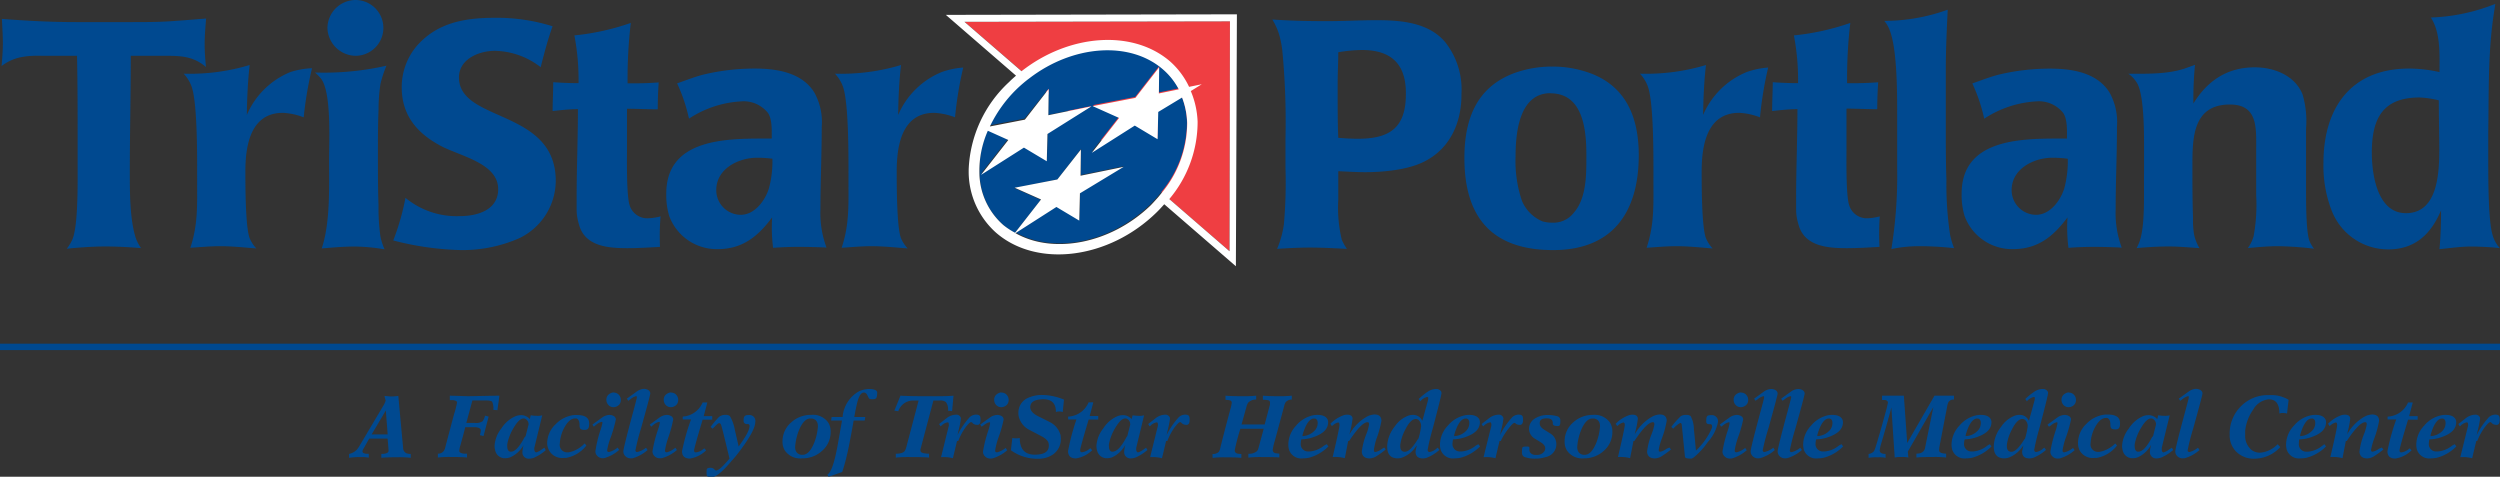 <svg xmlns="http://www.w3.org/2000/svg" viewBox="0 0 366.48 69.89"><rect x="0" y="0" width="366.48" height="69.89" fill="#333333" stroke="none"/><defs><style>.cls-1{fill:#004990;}.cls-2{fill:#ef3e42;}.cls-3{fill:#fff;}.cls-4{fill:none;stroke:#004990;stroke-width:0.94px;}</style></defs><title>TRI_NASH_Portland_logoSVG</title><g id="Layer_2" data-name="Layer 2"><g id="base"><path class="cls-1" d="M23.78,8.18H19.17c0,5.73-.14,11.42-.14,17.15,0,2.87,0,6.77.85,9.49a6.05,6.05,0,0,0,.8,1.55c-1.74-.14-3.52-.24-5.26-.24s-3.76.14-5.64.33a6.07,6.07,0,0,0,.89-1.5c.8-2.21.71-8.22.71-10.81V20.63c0-4.14,0-8.32-.09-12.45-1.65,0-3.34,0-5,0C4,8.13,2.07,8.27.23,9.68.33,8.55.42,7.43.42,6.3S.33,3.95.28,2.77c3.62.28,7.19.47,10.86.47h8.08c2.21,0,4.46,0,6.67-.19,1.46-.09,2.87-.23,4.32-.33C30.12,3.95,30,5.22,30,6.44s.09,2.26.19,3.38C28.2,8.13,26.27,8.18,23.78,8.18Z"/><path class="cls-1" d="M44.52,17.2a9.88,9.88,0,0,0-3.05-.66c-4.79,0-5.5,4.89-5.5,8.6,0,2,0,8,.61,9.73a5,5,0,0,0,1,1.55c-1.79-.14-3.52-.33-5.31-.33-1.46,0-2.91.14-4.37.23,1.13-3.38,1-6.2,1-9.73,0-2.91.09-11.61-.85-14a5.47,5.47,0,0,0-1.13-1.79,30.29,30.29,0,0,0,9.68-1.27c-.28,2.44-.38,4.89-.42,7.33a11.81,11.81,0,0,1,6.39-6.3A12.12,12.12,0,0,1,45.74,10,54.09,54.09,0,0,0,44.52,17.2Z"/><path class="cls-1" d="M55.77,12.31a26,26,0,0,0-.28,3.85c-.09,2.11-.09,4.28-.09,6.39,0,2.54,0,5.08.09,7.61a29,29,0,0,0,.28,4.51,8.77,8.77,0,0,0,.61,1.88A27.54,27.54,0,0,0,52,36.14c-1.6,0-3.24.14-4.84.28,1.27-3.76,1.08-9,1.08-13,0-2.73.38-10-1.22-11.94a7.21,7.21,0,0,0-.85-.85,41.33,41.33,0,0,0,10.48-1A17.14,17.14,0,0,0,55.77,12.31ZM52.11,8.18A4.19,4.19,0,0,1,48,4.09,4.15,4.15,0,0,1,52.11,0a4.09,4.09,0,0,1,0,8.18Z"/><path class="cls-1" d="M76.12,34.92a20.71,20.71,0,0,1-8.6,1.74,43.49,43.49,0,0,1-9.87-1.41A35.76,35.76,0,0,0,59.44,29a11.77,11.77,0,0,0,8,2.68c2.54,0,5.59-.89,5.59-3.95,0-3.81-5.59-4.84-8.41-6.34-3.52-1.88-5.73-4.51-5.73-8.6a9.32,9.32,0,0,1,2.16-6c3-3.48,7.1-4.18,11.47-4.18A27.24,27.24,0,0,1,81,3.85c-.71,2-1.22,3.95-1.74,6a11.27,11.27,0,0,0-6.72-2.4c-2.26,0-5.26,1.17-5.26,3.9,0,6.63,14.19,4.56,14.19,15.18A9.39,9.39,0,0,1,76.12,34.92Z"/><path class="cls-1" d="M96.75,36.19c-1.6.09-3.15.19-4.75.19-2.82,0-6.3-.24-7.14-3.52a7.56,7.56,0,0,1-.33-2V29c0-4.32.19-8.69.19-13-1.22,0-2.49.14-3.71.28,0-1.41.09-2.82.09-4.23,1.22.09,2.49.14,3.71.14a34.52,34.52,0,0,0-.61-7,35.67,35.67,0,0,0,8.27-1.83A69.19,69.19,0,0,0,92,12.22h.89q1.83,0,3.67-.14-.14,2-.14,3.95c-1.5,0-3-.09-4.51-.09,0,2,0,3.95,0,5.92,0,1.55-.09,7,.42,8.32A2.7,2.7,0,0,0,95,32a8.27,8.27,0,0,0,1.83-.28A36.06,36.06,0,0,0,96.75,36.19Z"/><path class="cls-1" d="M117,36.19q-1.83,0-3.67.14a23.5,23.5,0,0,1-.14-4.46c-2.07,2.77-4.32,4.65-8,4.65a7.42,7.42,0,0,1-7.1-4.89,10.78,10.78,0,0,1-.42-3.24c0-7.94,8.46-8.08,14.33-8.08h1.13c0-1.08.09-2.73-.52-3.71a4.55,4.55,0,0,0-3.95-1.74A15.48,15.48,0,0,0,101,17.39a24.78,24.78,0,0,0-1.74-5.17c1.36-.47,2.68-1,4-1.32a32.31,32.31,0,0,1,7.38-.85c3.2,0,6.91.56,8.74,3.52a8.89,8.89,0,0,1,1.08,5c0,4-.19,8-.19,12.08a14.49,14.49,0,0,0,.89,5.64Q119.09,36.19,117,36.19Zm-6-13.07c-2.73,0-6,1.6-6,4.75a3.61,3.61,0,0,0,3.57,3.62c2.07,0,3.57-2.07,4.14-3.85a15.24,15.24,0,0,0,.52-4.37A17.39,17.39,0,0,0,111,23.12Z"/><path class="cls-1" d="M140,17.2a9.87,9.87,0,0,0-3.05-.66c-4.79,0-5.5,4.89-5.5,8.6,0,2,0,8,.61,9.73a5,5,0,0,0,1,1.55c-1.79-.14-3.52-.33-5.31-.33-1.46,0-2.91.14-4.37.23,1.13-3.38,1-6.2,1-9.73,0-2.91.09-11.61-.85-14a5.49,5.49,0,0,0-1.13-1.79,30.29,30.29,0,0,0,9.68-1.27c-.28,2.44-.38,4.89-.42,7.33a11.82,11.82,0,0,1,6.39-6.3,12.12,12.12,0,0,1,3.15-.66A54.09,54.09,0,0,0,140,17.2Z"/><path class="cls-2" d="M180.24,36.83c0-2.06.06-32.75.06-33.71l-38.92.07Z"/><path class="cls-1" d="M174,17.91a11.21,11.21,0,0,0-.75-3.75l-3.49,2.11-.1,4-3.34-2-6.3,4,4-5.12-3.87-1.73,6.26-1.21,3.49-4.49-.05,3.84,2.92-.6a10,10,0,0,0-2.29-2.9c-4.89-4.27-13.25-3.59-19.59,1.26-.27.21-.55.42-.81.64s-.75.65-1.11,1a19.18,19.18,0,0,0-3.91,5.42l5.13-1L153.72,13l-.05,3.84,6.32-1.3-6.41,3.87-.1,4-3.35-2-6.29,4,4-5.12-3-1.35a14.49,14.49,0,0,0-1.24,6.12A10.34,10.34,0,0,0,147.09,33a10.65,10.65,0,0,0,1.67,1.17l3.81-4.88-3.87-1.72L155,26.31l3.49-4.49-.05,3.84,6.32-1.3-6.41,3.88-.1,4-3.35-2-6,3.84c5.56,3.15,13.94,1.54,19.74-4.14.35-.35.68-.71,1-1.07s.44-.52.65-.78A16,16,0,0,0,174,17.91Z"/><path class="cls-3" d="M181.32,2.1h-.51l-42.16.08,10.29,8.91c-.34.3-.69.6-1,.92A18.4,18.4,0,0,0,142,24.87c0,.13,0,.27,0,.41a12,12,0,0,0,4,8.82c6,5.23,16.57,3.9,23.58-3,.38-.37.74-.77,1.09-1.16l10.5,9.09ZM148.86,34.18l6-3.84,3.35,2,.1-4,6.41-3.88-6.32,1.3.05-3.84L155,26.31l-6.26,1.21,3.87,1.72-3.81,4.88A10.65,10.65,0,0,1,147.09,33a10.34,10.34,0,0,1-3.52-7.71,14.49,14.49,0,0,1,1.24-6.12l3,1.35-4,5.12,6.29-4,3.35,2,.1-4L160,15.59l-6.32,1.3.05-3.84-3.49,4.49-5.13,1A19.18,19.18,0,0,1,149,13.1c.36-.35.73-.68,1.11-1h0c.26-.22.53-.43.8-.63,6.33-4.86,14.7-5.54,19.6-1.27a10,10,0,0,1,2.29,2.9l-2.92.6.05-3.84-3.49,4.49-6.26,1.21,3.87,1.73-4,5.12,6.3-4,3.34,2,.1-4,3.49-2.11a11.21,11.21,0,0,1,.75,3.75,16,16,0,0,1-3.78,10.28h0c-.21.26-.42.53-.65.78s-.65.73-1,1.07C162.8,35.72,154.43,37.33,148.86,34.18Zm31.38,2.65-8.83-7.65a17.53,17.53,0,0,0,4.15-11.33,12.68,12.68,0,0,0-1-4.5l1.61-1-1.86.38A11.59,11.59,0,0,0,171.52,9C166,4.25,156.67,5,149.75,10.44L141.38,3.2l38.92-.07C180.3,4.08,180.25,34.78,180.24,36.83Z"/></g><g id="Variable"><path class="cls-1" d="M208.59,23.78c-2.35,1.13-5.83,1.46-8.46,1.46-1.32,0-2.63-.09-3.95-.14,0,1.41,0,2.82,0,4.23a20,20,0,0,0,.52,5.83,7.29,7.29,0,0,0,.75,1.32c-1.83-.09-3.62-.19-5.45-.19-1.6,0-3.2.09-4.79.19a13.88,13.88,0,0,0,1-3.62,70,70,0,0,0,.23-8.32V20.35a109.3,109.3,0,0,0-.47-13,14.62,14.62,0,0,0-.38-2,9.12,9.12,0,0,0-1.08-2.49c2.68.19,5.36.24,8,.24,2.44,0,4.89-.14,7.33-.14,3.52,0,7.57.33,10,3.2a11.15,11.15,0,0,1,2.4,7.57C214.28,18,212.54,21.9,208.59,23.78ZM199.66,7.33a21.77,21.77,0,0,0-3.48.33c0,1.5-.09,3-.09,4.51V14c0,2.07,0,4.14.09,6.2,1,.09,1.93.14,2.91.14,4.61,0,7-1.6,7-6.53C206.15,9.45,204,7.33,199.66,7.33Z"/><path class="cls-1" d="M227.67,36.66c-9,0-13-4.84-13-13.49,0-5.59,1.69-10.29,7.19-12.41a16.13,16.13,0,0,1,5.78-1,15.75,15.75,0,0,1,4.18.56c6.2,1.64,8.41,6.39,8.41,12.45C240.22,31.11,236.41,36.66,227.67,36.66Zm-.38-23c-4.61,0-5.12,5.87-5.12,9.26a18.06,18.06,0,0,0,.94,6.53,5.62,5.62,0,0,0,3,3,5,5,0,0,0,1.46.19,3.75,3.75,0,0,0,3.1-1.41c1.93-2.16,1.88-5.69,1.88-8.41C232.56,19.17,232.13,13.68,227.29,13.68Z"/><path class="cls-1" d="M258,17.2a9.87,9.87,0,0,0-3.05-.66c-4.79,0-5.5,4.89-5.5,8.6,0,2,0,8,.61,9.73a5,5,0,0,0,1,1.55c-1.79-.14-3.52-.33-5.31-.33-1.46,0-2.91.14-4.37.23,1.13-3.38,1-6.2,1-9.73,0-2.91.09-11.61-.85-14a5.47,5.47,0,0,0-1.13-1.79,30.29,30.29,0,0,0,9.68-1.27c-.28,2.44-.38,4.89-.42,7.33a11.82,11.82,0,0,1,6.39-6.3,12.13,12.13,0,0,1,3.15-.66A54.11,54.11,0,0,0,258,17.2Z"/><path class="cls-1" d="M275.52,36.19c-1.6.09-3.15.19-4.75.19-2.82,0-6.3-.24-7.14-3.52a7.55,7.55,0,0,1-.33-2V29c0-4.32.19-8.69.19-13-1.22,0-2.49.14-3.71.28,0-1.41.09-2.82.09-4.23,1.22.09,2.49.14,3.71.14a34.52,34.52,0,0,0-.61-7,35.67,35.67,0,0,0,8.27-1.83,69.13,69.13,0,0,0-.47,8.84h.89q1.83,0,3.67-.14-.14,2-.14,3.95c-1.5,0-3-.09-4.51-.09,0,2,0,3.95,0,5.92,0,1.55-.09,7,.42,8.32A2.7,2.7,0,0,0,273.73,32a8.28,8.28,0,0,0,1.83-.28A36,36,0,0,0,275.52,36.19Z"/><path class="cls-1" d="M281.35,36.09a19.81,19.81,0,0,0-4.09.42,67.17,67.17,0,0,0,.85-11.89V16.78c0-3.15,0-9.21-1-12.08a4.7,4.7,0,0,0-.89-1.64,27.32,27.32,0,0,0,9.3-1.64c-.14,2.91-.28,5.83-.28,8.74v8.46c0,2.58,0,5.17.09,7.75a49.77,49.77,0,0,0,.52,7.94,10.5,10.5,0,0,0,.61,2.07A46.15,46.15,0,0,0,281.35,36.09Z"/><path class="cls-1" d="M306.89,36.19q-1.83,0-3.67.14a23.58,23.58,0,0,1-.14-4.46c-2.07,2.77-4.32,4.65-8,4.65a7.42,7.42,0,0,1-7.1-4.89,10.78,10.78,0,0,1-.42-3.24c0-7.94,8.46-8.08,14.33-8.08H303c0-1.08.09-2.73-.52-3.71a4.55,4.55,0,0,0-3.95-1.74,15.48,15.48,0,0,0-7.66,2.54,24.84,24.84,0,0,0-1.74-5.17c1.36-.47,2.68-1,4-1.32a32.31,32.31,0,0,1,7.38-.85c3.2,0,6.91.56,8.74,3.52a8.89,8.89,0,0,1,1.08,5c0,4-.19,8-.19,12.08a14.49,14.49,0,0,0,.89,5.64Q309,36.19,306.89,36.19Zm-6-13.07c-2.73,0-6,1.6-6,4.75a3.61,3.61,0,0,0,3.57,3.62c2.07,0,3.57-2.07,4.14-3.85a15.25,15.25,0,0,0,.52-4.37A17.39,17.39,0,0,0,300.92,23.12Z"/><path class="cls-1" d="M333.93,36.09c-1.46,0-3,.14-4.42.28a5.46,5.46,0,0,0,.85-1.74,25.6,25.6,0,0,0,.38-6V25.33c0-1.17,0-2.4,0-3.57,0-3.05.23-6.44-3.85-6.44-5.5,0-5.5,5-5.5,9.07,0,2.54,0,5.08.09,7.61a12.67,12.67,0,0,0,.14,2.3,6.54,6.54,0,0,0,.8,2.07c-1.5-.09-3-.24-4.46-.24s-3.15.09-4.75.24a7,7,0,0,0,.71-2c.52-2.58.33-6.58.38-9.26,0-1.22,0-2.4,0-3.62,0-2.16,0-7.24-.94-9.16A4.34,4.34,0,0,0,312,10.81c2.68,0,5.64.09,8.22-.75l1.55-.56a52.17,52.17,0,0,0-.24,5.45v.23c2.07-3.38,5-5.31,9-5.31,2.82,0,5.87,1.17,7,3.95a13.78,13.78,0,0,1,.52,5V28.1c0,1.6,0,5.69.47,7.14a4.59,4.59,0,0,0,.7,1.22A48.65,48.65,0,0,0,333.93,36.09Z"/><path class="cls-1" d="M362.21,36.14c-1.55,0-3.05.24-4.61.38.19-1.88.24-3.81.24-5.69-1.46,3.48-3.81,5.73-7.75,5.73a8.89,8.89,0,0,1-8.32-5.78,18.11,18.11,0,0,1-1.17-6.91c0-8,4-13.82,12.55-13.82a20.36,20.36,0,0,1,4.46.52c0-2.54.19-5.78-1.27-8a28,28,0,0,0,9.45-2c-.09.61-.19,1.27-.28,1.88-.8,5.55-.66,11.23-.75,16.83,0,1.5,0,3.05,0,4.56,0,2.4,0,8.41.61,10.53a4.7,4.7,0,0,0,1.08,2A41.62,41.62,0,0,0,362.21,36.14Zm-4.7-21.43a14.09,14.09,0,0,0-2.82-.42c-5.45,0-7,3.15-7,8.08,0,3.2.8,8.88,5,8.88,4.84,0,4.89-6.3,4.89-9.73C357.56,19.27,357.51,17,357.51,14.71Z"/><line class="cls-4" y1="50.85" x2="366.48" y2="50.85"/></g><g id="facility_of_options" data-name="facility of options"><path class="cls-1" d="M51.17,67.11v-.57a2.11,2.11,0,0,0,1.2-.69,4.37,4.37,0,0,0,.3-.44l3.5-5.9a3.08,3.08,0,0,0,.36-.77,2.87,2.87,0,0,0-.14-.53,1.41,1.41,0,0,1,0-.17q.82.08,1,.08a8.24,8.24,0,0,0,1-.08l.7,7.59a.87.87,0,0,0,.51.82,1.72,1.72,0,0,0,.61.09v.57a15,15,0,0,0-1.9-.08q-1.7,0-2.41.08v-.57q.94,0,1.05-.38a.74.74,0,0,0,0-.22q0-.23-.13-1.64H54.12l-.9,1.59a.72.72,0,0,0-.08.3q0,.27.56.33l.36,0v.57A6.64,6.64,0,0,0,52.8,67,11.45,11.45,0,0,0,51.17,67.11Zm3.31-3.43h2.35l-.27-3.51h0Z"/><path class="cls-1" d="M68.36,62h1.26a1.7,1.7,0,0,0,1.12-.25,2.09,2.09,0,0,0,.36-.82l.53.14-.75,2.85-.53-.13a2.93,2.93,0,0,0,.13-.73q-.05-.43-1-.44H68.2q-.16.7-.73,2.74a3,3,0,0,0-.14.72q0,.34.65.42l.48,0v.57q-.7-.08-2.39-.08a14.83,14.83,0,0,0-1.88.08v-.57a1,1,0,0,0,.92-.48,1.73,1.73,0,0,0,.17-.47q.12-.47,1.27-4.8A12.51,12.51,0,0,0,67,59c0-.18-.19-.29-.58-.34l-.48,0V58l2.65.08h.05L73.05,58h.16l-.29,2.13-.6-.05a2.39,2.39,0,0,0-.17-1.18q-.17-.19-.9-.2h-2Z"/><path class="cls-1" d="M79.8,65.63,80,66a6.86,6.86,0,0,1-1.75,1.11,2.21,2.21,0,0,1-.72.13.91.91,0,0,1-.95-.95,4.39,4.39,0,0,1,.19-1.07l0,0A4.22,4.22,0,0,1,74.88,67a2,2,0,0,1-.78.17,1.43,1.43,0,0,1-1.47-1,2.54,2.54,0,0,1-.13-.83,4.53,4.53,0,0,1,1-2.54A4.68,4.68,0,0,1,75.6,61a2.2,2.2,0,0,1,.75-.14,1.66,1.66,0,0,1,1.31.58l.14-.56a7.35,7.35,0,0,0,1,.08,2.53,2.53,0,0,0,.69-.08q-1.14,4.69-1.16,4.77a2.44,2.44,0,0,0,0,.34q.07.3.27.33a2.38,2.38,0,0,0,.74-.38Zm-2.89-1.56.14-.13.43-1.69a.39.39,0,0,0,0-.09.86.86,0,0,0-.3-.64.59.59,0,0,0-.43-.18q-.65,0-1.47,1.4a7.14,7.14,0,0,0-.92,2.38,2,2,0,0,0,0,.3q0,.69.42.79h.12Q75.78,66.23,76.91,64.07Z"/><path class="cls-1" d="M85.7,65l.26.31a4.9,4.9,0,0,1-3,1.82l-.32,0a2.19,2.19,0,0,1-2.14-1.08A2.41,2.41,0,0,1,80.21,65a3.87,3.87,0,0,1,1.25-2.82,4.41,4.41,0,0,1,2.73-1.34h.38q1.51,0,1.75.86a1.73,1.73,0,0,1,.05.44q0,.7-.35.83a.91.91,0,0,1-.34.05q-.53,0-.65-.25a1.07,1.07,0,0,1-.07-.43q0-.83-.45-1l-.23,0q-.74,0-1.44,1.14a5.53,5.53,0,0,0-.78,2.59,1.08,1.08,0,0,0,1,1.24l.29,0A4.25,4.25,0,0,0,85.7,65Z"/><path class="cls-1" d="M87.05,62.55l-.21-.31,1.49-1.08a2,2,0,0,1,1.08-.34q.82.1.87.66a18.63,18.63,0,0,1-.73,2.57A10.21,10.21,0,0,0,89,66c0,.17.09.26.27.26a3.09,3.09,0,0,0,1.27-.65l.23.34a5.66,5.66,0,0,1-2.2,1.21H88.5a1.08,1.08,0,0,1-1.16-.66.91.91,0,0,1-.06-.35A18.84,18.84,0,0,1,88,63.11,7.31,7.31,0,0,0,88.31,62c0-.1,0-.16-.13-.16a2.08,2.08,0,0,0-.83.46Zm2.9-5a1,1,0,0,1,.88.47,1.05,1.05,0,0,1,.18.6,1,1,0,0,1-.58.95,1.06,1.06,0,0,1-.48.12,1,1,0,0,1-.88-.47,1.06,1.06,0,0,1-.18-.6,1,1,0,0,1,.58-.95A1.07,1.07,0,0,1,90,57.52Z"/><path class="cls-1" d="M94.7,65.63l.23.34a5.66,5.66,0,0,1-2.2,1.21H92.6a1.08,1.08,0,0,1-1.16-.66.9.9,0,0,1-.06-.35q0-.48,1.46-5.88.52-1.91.52-2.05c0-.1,0-.16-.13-.16a2.08,2.08,0,0,0-.83.46l-.3.21-.21-.31,1.5-1.08A2,2,0,0,1,94.46,57q.82.1.87.66,0,.26-1.35,5.1A32.46,32.46,0,0,0,93.15,66c0,.17.09.26.27.26A3.1,3.1,0,0,0,94.7,65.63Z"/><path class="cls-1" d="M95.46,62.55l-.21-.31,1.49-1.08a2,2,0,0,1,1.08-.34q.82.1.87.66A18.62,18.62,0,0,1,98,64.05a10.22,10.22,0,0,0-.52,2c0,.17.09.26.27.26A3.09,3.09,0,0,0,99,65.63l.23.34A5.66,5.66,0,0,1,97,67.17h-.13a1.08,1.08,0,0,1-1.16-.66.9.9,0,0,1-.06-.35,18.82,18.82,0,0,1,.77-3.07A7.31,7.31,0,0,0,96.72,62c0-.1,0-.16-.13-.16a2.08,2.08,0,0,0-.83.46Zm2.9-5a1,1,0,0,1,.88.47,1.05,1.05,0,0,1,.18.6,1,1,0,0,1-.58.95,1.06,1.06,0,0,1-.48.12,1,1,0,0,1-.88-.47,1.06,1.06,0,0,1-.18-.6,1,1,0,0,1,.58-.95A1.07,1.07,0,0,1,98.36,57.52Z"/><path class="cls-1" d="M101.3,61.49h-1.22v-.42A3.4,3.4,0,0,0,103,59h.69l-.53,2h1.25v.52H103q-1.25,4.16-1.25,4.5t.33.29a2.1,2.1,0,0,0,1-.46l.17-.13.26.3a4.33,4.33,0,0,1-2.37,1.2q-1.16,0-1.16-1.08A31.57,31.57,0,0,1,101.3,61.49Z"/><path class="cls-1" d="M104.47,62.85l-.3-.27a14.5,14.5,0,0,1,1.23-1.46,1.45,1.45,0,0,1,.95-.3A.93.93,0,0,1,107,61a6.09,6.09,0,0,1,.73,2.07q.16.64.55,2.38,1.6-2.17,1.6-3a.25.25,0,0,0-.25-.29h-.13a.44.44,0,0,1-.49-.4,2.25,2.25,0,0,1,0-.26q0-.57.48-.65h.23a.86.86,0,0,1,1,1q0,1.27-2.42,4.45-.48.64-1,1.2-1.85,2.21-2.76,2.42a1.48,1.48,0,0,1-.35,0c-.31,0-.5-.06-.56-.18a1.48,1.48,0,0,1-.05-.48c0-.33,0-.52.1-.58a.76.76,0,0,1,.49-.1.68.68,0,0,1,.57.25.33.33,0,0,0,.25.14q.48,0,1.86-1.64l.09-.1q-1.08-4.54-1.22-4.91c-.07-.18-.16-.28-.29-.29s-.35.18-.68.53Z"/><path class="cls-1" d="M117.58,67.19a2.73,2.73,0,0,1-2.51-1.12,2.43,2.43,0,0,1-.36-1.35A3.63,3.63,0,0,1,116,61.91a4.21,4.21,0,0,1,2.9-1.09,2.73,2.73,0,0,1,2.51,1.12,2.43,2.43,0,0,1,.36,1.35,3.63,3.63,0,0,1-1.27,2.81A4.21,4.21,0,0,1,117.58,67.19Zm.09-.52q.95,0,1.66-1.7a8.09,8.09,0,0,0,.57-2.46q0-1-.88-1.16h-.23q-.95,0-1.66,1.7a8.07,8.07,0,0,0-.57,2.46q0,1,.88,1.16Z"/><path class="cls-1" d="M123.46,69.19l-2,.7-.17-.34q.77-.34,1.49-4.21l.65-3.69h-1.6l.08-.52h1.61a4.74,4.74,0,0,1,2.39-3.76,3.75,3.75,0,0,1,1.63-.35q1,.06,1.05.49c0,.51-.07.81-.21.91a.92.92,0,0,1-.53.1q-.39,0-.48-.14l-.29-.57a.53.53,0,0,0-.44-.27q-.53,0-.88,1.12-.22.74-.53,2.47h1.61l-.08.52h-1.62q-.71,4-1,5.11A24.7,24.7,0,0,1,123.46,69.19Z"/><path class="cls-1" d="M139.78,58l-.21,2.26-.6-.05a1.77,1.77,0,0,0-.31-1.27,1.32,1.32,0,0,0-.88-.23h-.95l-1.9,7.16a1.1,1.1,0,0,0,0,.16q0,.31.47.4a4.21,4.21,0,0,0,.79.08v.57q-.79-.08-2.73-.08a19.12,19.12,0,0,0-2.14.08v-.57q1.07,0,1.34-.45a2.38,2.38,0,0,0,.21-.56l1.79-6.79h-.87a2.31,2.31,0,0,0-2.11,1.57l-.57-.09L132,58q1.05.08,3.67.08Q138.86,58.11,139.78,58Z"/><path class="cls-1" d="M140.47,64.65h-.18l-.6,2.52a5.39,5.39,0,0,0-1.61-.16h-.13l1.14-4.6a1.11,1.11,0,0,0,0-.21c0-.19-.06-.29-.17-.29a1.63,1.63,0,0,0-.88.46l-.16.13-.22-.34,1.17-.91a2.31,2.31,0,0,1,1.31-.46.68.68,0,0,1,.65.33.5.5,0,0,1,.07.25,11,11,0,0,1-.31,1.59l-.2.84,0,0a11.22,11.22,0,0,1,1.82-2.66,1.4,1.4,0,0,1,.92-.36q.51,0,.6.31a1.51,1.51,0,0,1,.05.47q0,.61-.34.71a.76.76,0,0,1-.26,0,.82.82,0,0,1-.57-.26.32.32,0,0,0-.22-.13q-.23,0-.83.79A8.85,8.85,0,0,0,140.47,64.65Z"/><path class="cls-1" d="M143.9,62.55l-.21-.31,1.49-1.08a2,2,0,0,1,1.08-.34q.82.1.87.66a18.63,18.63,0,0,1-.73,2.57,10.21,10.21,0,0,0-.52,2c0,.17.09.26.27.26a3.09,3.09,0,0,0,1.27-.65l.23.34a5.66,5.66,0,0,1-2.2,1.21h-.13a1.08,1.08,0,0,1-1.16-.66.91.91,0,0,1-.06-.35,18.82,18.82,0,0,1,.77-3.07,7.31,7.31,0,0,0,.27-1.07c0-.1,0-.16-.13-.16a2.08,2.08,0,0,0-.83.46Zm2.9-5a1,1,0,0,1,.88.47,1.05,1.05,0,0,1,.18.6,1,1,0,0,1-.58.95,1.06,1.06,0,0,1-.48.12,1,1,0,0,1-.88-.47,1.06,1.06,0,0,1-.18-.6,1,1,0,0,1,.58-.95A1.07,1.07,0,0,1,146.8,57.52Z"/><path class="cls-1" d="M148.19,66l.21-1.79a3.07,3.07,0,0,0,.56.05,3.27,3.27,0,0,0,.53-.05q0,2.44,2.2,2.44t2.05-1.5q0-.6-.95-1.14L151,63.07a3,3,0,0,1-1.66-2,2.28,2.28,0,0,1-.05-.49,2.35,2.35,0,0,1,1.52-2.3,4.89,4.89,0,0,1,2-.38,8.62,8.62,0,0,1,3.16.68l-.18,1.82a1.5,1.5,0,0,0-.52-.08,1.3,1.3,0,0,0-.48.08q0-1.87-1.81-1.87-1.95,0-1.95,1.17,0,.69,1,1.24l1.82.91a3,3,0,0,1,1.61,1.91,2.82,2.82,0,0,1,.05.55,2.69,2.69,0,0,1-1.14,2.3,3.72,3.72,0,0,1-2.21.64A6.54,6.54,0,0,1,148.19,66Z"/><path class="cls-1" d="M157.8,61.49h-1.22v-.42a3.4,3.4,0,0,0,3-2.09h.69l-.53,2h1.25v.52h-1.4q-1.25,4.16-1.25,4.5t.33.29a2.1,2.1,0,0,0,1-.46l.17-.13.26.3a4.33,4.33,0,0,1-2.37,1.2q-1.16,0-1.16-1.08A31.58,31.58,0,0,1,157.8,61.49Z"/><path class="cls-1" d="M168,65.63l.21.33a6.86,6.86,0,0,1-1.75,1.11,2.21,2.21,0,0,1-.72.13.91.91,0,0,1-.95-.95,4.39,4.39,0,0,1,.19-1.07l0,0A4.22,4.22,0,0,1,163.11,67a2,2,0,0,1-.78.17,1.43,1.43,0,0,1-1.47-1,2.54,2.54,0,0,1-.13-.83,4.53,4.53,0,0,1,1-2.54A4.68,4.68,0,0,1,163.83,61a2.2,2.2,0,0,1,.75-.14,1.66,1.66,0,0,1,1.31.58l.14-.56a7.35,7.35,0,0,0,1,.08,2.53,2.53,0,0,0,.69-.08q-1.14,4.69-1.16,4.77a2.44,2.44,0,0,0,0,.34q.07.3.27.33a2.38,2.38,0,0,0,.74-.38Zm-2.89-1.56.14-.13.43-1.69a.39.39,0,0,0,0-.09.86.86,0,0,0-.3-.64.59.59,0,0,0-.43-.18q-.65,0-1.47,1.4a7.14,7.14,0,0,0-.92,2.38,2,2,0,0,0,0,.3q0,.69.42.79h.12Q164,66.23,165.14,64.07Z"/><path class="cls-1" d="M171.12,64.65h-.18l-.6,2.52a5.39,5.39,0,0,0-1.61-.16h-.13l1.14-4.6a1.11,1.11,0,0,0,0-.21c0-.19-.06-.29-.17-.29a1.63,1.63,0,0,0-.88.46l-.16.13-.22-.34,1.17-.91a2.31,2.31,0,0,1,1.31-.46.68.68,0,0,1,.65.33.5.5,0,0,1,.07.25,11.05,11.05,0,0,1-.31,1.59l-.2.84,0,0a11.22,11.22,0,0,1,1.82-2.66,1.4,1.4,0,0,1,.92-.36q.51,0,.6.31a1.51,1.51,0,0,1,.05.47q0,.61-.34.71a.76.76,0,0,1-.26,0,.82.82,0,0,1-.57-.26.32.32,0,0,0-.22-.13q-.23,0-.83.79A8.85,8.85,0,0,0,171.12,64.65Z"/><path class="cls-1" d="M185.25,62.85h-3.42A31,31,0,0,0,181,66a.48.48,0,0,0,.39.49,3,3,0,0,0,.58.06v.57q-.68-.08-2.37-.08a14.21,14.21,0,0,0-1.85.08v-.57a1.18,1.18,0,0,0,.91-.31,1.35,1.35,0,0,0,.21-.51q.43-1.79,1.51-5.81a4.62,4.62,0,0,0,.18-.86.34.34,0,0,0-.22-.36,2.56,2.56,0,0,0-.69-.08V58q.73.08,2.5.08a15.84,15.84,0,0,0,2-.08v.57A1.58,1.58,0,0,0,183,59a1.61,1.61,0,0,0-.27.6L182,62.22h3.39l.78-2.93a1.6,1.6,0,0,0,0-.25.33.33,0,0,0-.21-.35,3,3,0,0,0-.83-.09V58q.68.08,2.38.08a14.55,14.55,0,0,0,1.86-.08v.57a1.14,1.14,0,0,0-.9.39,1.82,1.82,0,0,0-.22.56q-.17.66-1.38,5.12a8.36,8.36,0,0,0-.3,1.3.48.48,0,0,0,.39.49,3,3,0,0,0,.58.06v.57Q186.85,67,185,67a16.44,16.44,0,0,0-2,.08v-.57a1.72,1.72,0,0,0,1.26-.38,1,1,0,0,0,.22-.44Z"/><path class="cls-1" d="M194.48,65.11l.25.33a6.23,6.23,0,0,1-2.85,1.66,4,4,0,0,1-.85.09,1.89,1.89,0,0,1-2.08-1.3,2.86,2.86,0,0,1-.09-.74A4.09,4.09,0,0,1,190,62.39a4.44,4.44,0,0,1,2.54-1.52,3.45,3.45,0,0,1,.58-.05q1.14,0,1.48.65a1,1,0,0,1,.09.43q0,1.29-1.69,2a6,6,0,0,1-2.24.51,2.91,2.91,0,0,0-.08.56,1.07,1.07,0,0,0,1,1.21l.35,0a3.79,3.79,0,0,0,2.08-.87A2.44,2.44,0,0,0,194.48,65.11ZM193.16,62q0-.57-.43-.65h-.09q-1,0-1.7,2.42a.64.64,0,0,1,0,.16,2.52,2.52,0,0,0,1.62-.66A1.61,1.61,0,0,0,193.16,62Z"/><path class="cls-1" d="M202.92,65.6l.21.3a15.61,15.61,0,0,1-1.39,1,2.1,2.1,0,0,1-.94.3q-.92,0-1.12-.68a1.07,1.07,0,0,1-.05-.34,10.35,10.35,0,0,1,.68-2.59,6.67,6.67,0,0,0,.39-1.39c0-.21-.08-.31-.23-.31q-.88,0-2.7,2.76l-.14,0-.49,2.51a5.7,5.7,0,0,0-1.78-.16q1-4.26,1-4.68c0-.26-.07-.39-.21-.39a1.72,1.72,0,0,0-.73.39l-.18.13-.22-.33a5.22,5.22,0,0,1,2-1.27,1.8,1.8,0,0,1,.48-.06q.69,0,.77.51a.45.45,0,0,1,0,.1,11,11,0,0,1-.38,1.92c0,.16-.07.29-.09.39l0,0a6.63,6.63,0,0,1,2.52-2.6,2.54,2.54,0,0,1,1.18-.35q.9,0,1,.78a1.34,1.34,0,0,1,0,.18,14.31,14.31,0,0,1-.73,2.63A8.55,8.55,0,0,0,201.4,66c0,.17.08.26.23.26a2.16,2.16,0,0,0,.91-.43Z"/><path class="cls-1" d="M208.22,58.84l-.25-.35a9.31,9.31,0,0,1,1.48-1.17,2.21,2.21,0,0,1,1.07-.3.84.84,0,0,1,.69.3.47.47,0,0,1,.1.3q0,.35-1.29,5.23a31.21,31.21,0,0,0-.74,3.08q0,.33.31.33a2.06,2.06,0,0,0,1-.51l.16-.13.26.33a6.33,6.33,0,0,1-1.9,1.17,2,2,0,0,1-.53.08q-1.07,0-1.07-1a5.78,5.78,0,0,1,.16-.77c0-.05,0-.09,0-.13l0,0a4.27,4.27,0,0,1-2,1.73,2.06,2.06,0,0,1-.77.16q-1.55,0-1.55-1.73a4.84,4.84,0,0,1,1.07-2.89,4.26,4.26,0,0,1,2.08-1.66,2.14,2.14,0,0,1,.6-.09,1.43,1.43,0,0,1,1.2.55,2.46,2.46,0,0,1,.21.31l.78-2.85a2.32,2.32,0,0,0,.08-.46c0-.12-.05-.18-.16-.18a1.89,1.89,0,0,0-.95.57Zm-.29,5.46a10,10,0,0,0,.39-1.79,1.16,1.16,0,0,0-.38-.95.6.6,0,0,0-.4-.14q-.75,0-1.52,1.52a6.53,6.53,0,0,0-.75,2.27,1.55,1.55,0,0,0,0,.2q0,.82.68.82t1.68-1.51l.16-.26Z"/><path class="cls-1" d="M216.71,65.11l.25.33a6.23,6.23,0,0,1-2.85,1.66,4,4,0,0,1-.85.09,1.89,1.89,0,0,1-2.08-1.3,2.85,2.85,0,0,1-.09-.74,4.09,4.09,0,0,1,1.16-2.76,4.44,4.44,0,0,1,2.54-1.52,3.45,3.45,0,0,1,.58-.05q1.14,0,1.48.65a1,1,0,0,1,.09.43q0,1.29-1.69,2a6,6,0,0,1-2.24.51,2.9,2.9,0,0,0-.08.56,1.07,1.07,0,0,0,1,1.21l.35,0a3.79,3.79,0,0,0,2.08-.87A2.44,2.44,0,0,0,216.71,65.11ZM215.39,62q0-.57-.43-.65h-.09q-1,0-1.7,2.42a.64.64,0,0,1,0,.16,2.52,2.52,0,0,0,1.63-.66A1.61,1.61,0,0,0,215.39,62Z"/><path class="cls-1" d="M220,64.65h-.18l-.6,2.52a5.39,5.39,0,0,0-1.61-.16h-.13l1.14-4.6a1.11,1.11,0,0,0,0-.21c0-.19-.06-.29-.17-.29a1.63,1.63,0,0,0-.88.46l-.16.13-.22-.34,1.17-.91a2.31,2.31,0,0,1,1.31-.46.68.68,0,0,1,.65.33.5.5,0,0,1,.07.25,11.05,11.05,0,0,1-.31,1.59l-.2.84,0,0a11.22,11.22,0,0,1,1.82-2.66,1.4,1.4,0,0,1,.92-.36q.51,0,.6.31a1.51,1.51,0,0,1,.05.47q0,.61-.34.71a.76.76,0,0,1-.26,0,.82.82,0,0,1-.57-.26A.32.32,0,0,0,222,62q-.23,0-.83.79A8.85,8.85,0,0,0,220,64.65Z"/><path class="cls-1" d="M228.15,65.08A1.91,1.91,0,0,1,226.58,67a4.66,4.66,0,0,1-1.51.23,4.23,4.23,0,0,1-1.55-.23.57.57,0,0,1-.18-.09.66.66,0,0,1-.23-.51,2.93,2.93,0,0,1,0-.31q0-.48.14-.56a1.15,1.15,0,0,1,.48-.07c.27,0,.42,0,.46.13a.63.63,0,0,1,0,.26q0,.74.82.84h.25a1.28,1.28,0,0,0,1.09-.48.81.81,0,0,0,.17-.51q0-.46-.68-.88l-.91-.56a1.7,1.7,0,0,1-.79-1.39,1.77,1.77,0,0,1,.94-1.56,3.37,3.37,0,0,1,1.83-.47,5,5,0,0,1,1.38.18.58.58,0,0,1,.44.55,1.64,1.64,0,0,1,0,.31q0,.48-.22.56a.86.86,0,0,1-.31,0q-.52,0-.57-.3a.54.54,0,0,1,0-.13q0-.69-.91-.69t-1,.56a.82.82,0,0,0,0,.26q0,.43.66.86l.91.56A1.83,1.83,0,0,1,228.15,65.08Z"/><path class="cls-1" d="M232.23,67.19a2.73,2.73,0,0,1-2.51-1.12,2.43,2.43,0,0,1-.36-1.35,3.63,3.63,0,0,1,1.27-2.81,4.21,4.21,0,0,1,2.9-1.09A2.73,2.73,0,0,1,236,61.94a2.43,2.43,0,0,1,.36,1.35,3.63,3.63,0,0,1-1.27,2.81A4.21,4.21,0,0,1,232.23,67.19Zm.09-.52q.95,0,1.66-1.7a8.09,8.09,0,0,0,.57-2.46q0-1-.88-1.16h-.23q-.95,0-1.66,1.7a8.07,8.07,0,0,0-.57,2.46q0,1,.88,1.16Z"/><path class="cls-1" d="M244.74,65.6l.21.3a15.61,15.61,0,0,1-1.39,1,2.1,2.1,0,0,1-.94.3q-.92,0-1.12-.68a1.07,1.07,0,0,1-.05-.34,10.35,10.35,0,0,1,.68-2.59,6.67,6.67,0,0,0,.39-1.39c0-.21-.08-.31-.23-.31q-.88,0-2.7,2.76l-.14,0-.49,2.51a5.7,5.7,0,0,0-1.78-.16q1-4.26,1-4.68c0-.26-.07-.39-.21-.39a1.72,1.72,0,0,0-.73.39l-.18.13-.22-.33a5.22,5.22,0,0,1,2-1.27,1.8,1.8,0,0,1,.48-.06q.69,0,.77.51a.45.45,0,0,1,0,.1,11,11,0,0,1-.38,1.92c0,.16-.07.29-.09.39l0,0a6.63,6.63,0,0,1,2.52-2.6,2.54,2.54,0,0,1,1.18-.35q.9,0,1,.78a1.34,1.34,0,0,1,0,.18,14.31,14.31,0,0,1-.73,2.63,8.55,8.55,0,0,0-.44,1.61c0,.17.08.26.23.26a2.16,2.16,0,0,0,.91-.43Z"/><path class="cls-1" d="M245.27,62.85l-.27-.27A12.86,12.86,0,0,1,246.4,61a1.38,1.38,0,0,1,.77-.17,1,1,0,0,1,.66.16,4.09,4.09,0,0,1,.48,1.94q.09.81.3,3.13a10,10,0,0,0,2.3-3.22,1.06,1.06,0,0,0,.07-.31c0-.21-.07-.32-.22-.35h-.21c-.23,0-.37-.08-.42-.25a1.49,1.49,0,0,1,0-.39q0-.52.25-.62a1.18,1.18,0,0,1,.46-.06.9.9,0,0,1,1,.75,1.25,1.25,0,0,1,0,.26,6.13,6.13,0,0,1-1.5,2.94,10.77,10.77,0,0,1-2,2.2.85.85,0,0,1-.44.22q-.74,0-.86-.18a.46.46,0,0,1-.05-.18q-.43-4.37-.45-4.5c0-.24-.1-.36-.2-.36S245.82,62.26,245.27,62.85Z"/><path class="cls-1" d="M252.31,62.55l-.21-.31,1.49-1.08a2,2,0,0,1,1.08-.34q.82.1.87.66a18.66,18.66,0,0,1-.73,2.57,10.2,10.2,0,0,0-.52,2c0,.17.09.26.27.26a3.1,3.1,0,0,0,1.27-.65l.23.34a5.67,5.67,0,0,1-2.2,1.21h-.13a1.08,1.08,0,0,1-1.16-.66.89.89,0,0,1-.07-.35,18.87,18.87,0,0,1,.77-3.07,7.27,7.27,0,0,0,.27-1.07c0-.1,0-.16-.13-.16a2.08,2.08,0,0,0-.83.46Zm2.9-5a1,1,0,0,1,.88.47,1,1,0,0,1,.18.6,1,1,0,0,1-.59.95,1.06,1.06,0,0,1-.48.12,1,1,0,0,1-.88-.47,1.06,1.06,0,0,1-.18-.6,1,1,0,0,1,.58-.95A1.07,1.07,0,0,1,255.2,57.52Z"/><path class="cls-1" d="M259.95,65.63l.23.34a5.67,5.67,0,0,1-2.2,1.21h-.13a1.08,1.08,0,0,1-1.16-.66.91.91,0,0,1-.06-.35q0-.48,1.46-5.88.52-1.91.52-2.05c0-.1,0-.16-.13-.16a2.08,2.08,0,0,0-.83.46l-.3.21-.21-.31,1.5-1.08a2,2,0,0,1,1.08-.34q.82.1.87.66,0,.26-1.35,5.1A32.48,32.48,0,0,0,258.4,66c0,.17.09.26.27.26A3.1,3.1,0,0,0,259.95,65.63Z"/><path class="cls-1" d="M263.91,65.63l.23.34a5.67,5.67,0,0,1-2.2,1.21h-.13a1.08,1.08,0,0,1-1.16-.66.91.91,0,0,1-.06-.35q0-.48,1.46-5.88.52-1.91.52-2.05c0-.1,0-.16-.13-.16a2.08,2.08,0,0,0-.83.46l-.3.21-.21-.31,1.5-1.08a2,2,0,0,1,1.08-.34q.82.1.87.66,0,.26-1.35,5.1a32.46,32.46,0,0,0-.83,3.24c0,.17.09.26.27.26A3.1,3.1,0,0,0,263.91,65.63Z"/><path class="cls-1" d="M269.94,65.11l.25.33a6.23,6.23,0,0,1-2.85,1.66,3.94,3.94,0,0,1-.84.09,1.89,1.89,0,0,1-2.08-1.3,2.85,2.85,0,0,1-.09-.74,4.09,4.09,0,0,1,1.16-2.76A4.44,4.44,0,0,1,268,60.87a3.46,3.46,0,0,1,.59-.05q1.14,0,1.48.65a1,1,0,0,1,.09.43q0,1.29-1.69,2a6,6,0,0,1-2.24.51,2.9,2.9,0,0,0-.08.56,1.07,1.07,0,0,0,1,1.21l.35,0a3.8,3.8,0,0,0,2.08-.87A2.4,2.4,0,0,0,269.94,65.11ZM268.62,62c0-.38-.14-.6-.43-.65h-.09q-1,0-1.7,2.42a.62.62,0,0,1,0,.16,2.52,2.52,0,0,0,1.63-.66A1.61,1.61,0,0,0,268.62,62Z"/><path class="cls-1" d="M286.44,58v.57a.9.9,0,0,0-.77.31,1.91,1.91,0,0,0-.23.7l-1.13,5.88a4,4,0,0,0-.05.55q0,.44.94.49h.09v.57a15.14,15.14,0,0,0-1.91-.08q-1.74,0-2.45.08v-.57q1.08,0,1.26-.81l1.22-6,0,0-3.74,6.51.08.87a4.25,4.25,0,0,0-1-.08,4.56,4.56,0,0,0-1,.08l-.49-7.34,0,0q-.36,1.44-1.44,5.12a5.88,5.88,0,0,0-.27,1.17q0,.52.86.52v.57a5,5,0,0,0-1.09-.08,8.68,8.68,0,0,0-1.4.08v-.57a1.18,1.18,0,0,0,.78-.39,2.52,2.52,0,0,0,.23-.55q.66-2.12,1.55-5.41a10.48,10.48,0,0,0,.27-1.17q0-.3-.4-.38l-.46,0V58h0l.6,0,.95,0h1.65l.49,6.94h0l4-6.94H285l.9,0,.55,0Z"/><path class="cls-1" d="M291.69,65.11l.25.33a6.24,6.24,0,0,1-2.85,1.66,4,4,0,0,1-.84.09,1.89,1.89,0,0,1-2.08-1.3,2.86,2.86,0,0,1-.09-.74,4.09,4.09,0,0,1,1.16-2.76,4.44,4.44,0,0,1,2.54-1.52,3.45,3.45,0,0,1,.58-.05q1.14,0,1.48.65a1,1,0,0,1,.09.43q0,1.29-1.69,2a6,6,0,0,1-2.24.51,3,3,0,0,0-.08.56,1.07,1.07,0,0,0,1,1.21l.35,0a3.79,3.79,0,0,0,2.08-.87A2.41,2.41,0,0,0,291.69,65.11ZM290.37,62q0-.57-.43-.65h-.09q-1,0-1.7,2.42a.62.62,0,0,1,0,.16,2.52,2.52,0,0,0,1.63-.66A1.62,1.62,0,0,0,290.37,62Z"/><path class="cls-1" d="M297.14,58.84l-.25-.35a9.27,9.27,0,0,1,1.48-1.17,2.21,2.21,0,0,1,1.07-.3.84.84,0,0,1,.69.3.46.46,0,0,1,.1.3q0,.35-1.29,5.23a31.42,31.42,0,0,0-.74,3.08q0,.33.31.33a2.06,2.06,0,0,0,1-.51l.16-.13.26.33a6.34,6.34,0,0,1-1.9,1.17,2.05,2.05,0,0,1-.53.08q-1.07,0-1.07-1a5.88,5.88,0,0,1,.16-.77c0-.05,0-.09,0-.13l0,0a4.27,4.27,0,0,1-2,1.73,2.06,2.06,0,0,1-.77.16q-1.55,0-1.55-1.73a4.84,4.84,0,0,1,1.07-2.89,4.26,4.26,0,0,1,2.08-1.66,2.14,2.14,0,0,1,.6-.09,1.43,1.43,0,0,1,1.2.55,2.47,2.47,0,0,1,.21.31l.78-2.85a2.33,2.33,0,0,0,.08-.46c0-.12-.05-.18-.16-.18a1.89,1.89,0,0,0-.95.57Zm-.29,5.46a10.07,10.07,0,0,0,.39-1.79,1.16,1.16,0,0,0-.38-.95.61.61,0,0,0-.4-.14q-.75,0-1.52,1.52a6.54,6.54,0,0,0-.75,2.27,1.55,1.55,0,0,0,0,.2q0,.82.68.82t1.68-1.51l.16-.26Z"/><path class="cls-1" d="M300.36,62.55l-.21-.31,1.5-1.08a2,2,0,0,1,1.08-.34q.82.1.87.66a18.57,18.57,0,0,1-.73,2.57,10.23,10.23,0,0,0-.52,2c0,.17.09.26.27.26a3.09,3.09,0,0,0,1.27-.65l.23.34a5.66,5.66,0,0,1-2.2,1.21h-.13a1.08,1.08,0,0,1-1.16-.66.91.91,0,0,1-.06-.35,18.81,18.81,0,0,1,.77-3.07,7.35,7.35,0,0,0,.27-1.07c0-.1,0-.16-.13-.16a2.08,2.08,0,0,0-.83.46Zm2.9-5a1,1,0,0,1,.88.47,1.06,1.06,0,0,1,.18.6,1,1,0,0,1-.58.95,1.06,1.06,0,0,1-.48.12,1,1,0,0,1-.88-.47,1.06,1.06,0,0,1-.18-.6,1,1,0,0,1,.58-.95A1.07,1.07,0,0,1,303.26,57.52Z"/><path class="cls-1" d="M310.08,65l.26.31a4.9,4.9,0,0,1-3,1.82l-.32,0a2.19,2.19,0,0,1-2.15-1.08,2.41,2.41,0,0,1-.25-1.12,3.87,3.87,0,0,1,1.25-2.82,4.41,4.41,0,0,1,2.73-1.34h.38q1.51,0,1.75.86a1.71,1.71,0,0,1,.05.44q0,.7-.35.83a.91.91,0,0,1-.34.05q-.53,0-.65-.25a1.07,1.07,0,0,1-.07-.43q0-.83-.46-1l-.23,0q-.74,0-1.44,1.14a5.54,5.54,0,0,0-.78,2.59,1.08,1.08,0,0,0,1,1.24l.29,0A4.26,4.26,0,0,0,310.08,65Z"/><path class="cls-1" d="M318.37,65.63l.21.33a6.86,6.86,0,0,1-1.75,1.11,2.21,2.21,0,0,1-.72.13.91.91,0,0,1-.95-.95,4.43,4.43,0,0,1,.19-1.07l0,0A4.22,4.22,0,0,1,313.46,67a2,2,0,0,1-.78.17,1.43,1.43,0,0,1-1.47-1,2.56,2.56,0,0,1-.13-.83,4.53,4.53,0,0,1,1-2.54A4.68,4.68,0,0,1,314.17,61a2.2,2.2,0,0,1,.75-.14,1.66,1.66,0,0,1,1.31.58l.14-.56a7.34,7.34,0,0,0,1,.08,2.54,2.54,0,0,0,.69-.08q-1.15,4.69-1.16,4.77a2.51,2.51,0,0,0,0,.34c0,.2.13.31.27.33a2.38,2.38,0,0,0,.74-.38Zm-2.89-1.56.14-.13.43-1.69a.41.41,0,0,0,0-.09.86.86,0,0,0-.3-.64.59.59,0,0,0-.43-.18q-.65,0-1.47,1.4a7.14,7.14,0,0,0-.92,2.38,2,2,0,0,0,0,.3q0,.69.42.79h.12Q314.35,66.23,315.48,64.07Z"/><path class="cls-1" d="M322.2,65.63l.23.34a5.67,5.67,0,0,1-2.2,1.21h-.13a1.08,1.08,0,0,1-1.16-.66.91.91,0,0,1-.06-.35q0-.48,1.46-5.88.52-1.91.52-2.05c0-.1,0-.16-.13-.16a2.08,2.08,0,0,0-.83.46l-.3.21-.21-.31,1.5-1.08A2,2,0,0,1,322,57q.82.1.87.66,0,.26-1.35,5.1a32.46,32.46,0,0,0-.83,3.24c0,.17.09.26.27.26A3.1,3.1,0,0,0,322.2,65.63Z"/><path class="cls-1" d="M335.49,58.62l-.23,2a2.67,2.67,0,0,0-.65-.08,1.48,1.48,0,0,0-.47.08q0-1.69-1-2a1.74,1.74,0,0,0-.54-.08,2.9,2.9,0,0,0-2.3,1.51,6.59,6.59,0,0,0-1.17,3.05,4.76,4.76,0,0,0,0,.6,2.68,2.68,0,0,0,.94,2.27,2.09,2.09,0,0,0,1.27.39,4,4,0,0,0,2.54-1.24l.39.42a5.18,5.18,0,0,1-3.77,1.7,3.62,3.62,0,0,1-2.78-1.12,3.42,3.42,0,0,1-.87-2.41,5.63,5.63,0,0,1,1.59-4.09,5.52,5.52,0,0,1,3.89-1.7h.33a5,5,0,0,1,2.77.65Z"/><path class="cls-1" d="M340.73,65.11l.25.33a6.23,6.23,0,0,1-2.85,1.66,3.94,3.94,0,0,1-.84.09,1.89,1.89,0,0,1-2.08-1.3,2.85,2.85,0,0,1-.09-.74,4.09,4.09,0,0,1,1.16-2.76,4.44,4.44,0,0,1,2.54-1.52,3.46,3.46,0,0,1,.59-.05q1.14,0,1.48.65a1,1,0,0,1,.09.43q0,1.29-1.69,2a6,6,0,0,1-2.24.51A2.9,2.9,0,0,0,337,65a1.07,1.07,0,0,0,1,1.21l.35,0a3.8,3.8,0,0,0,2.08-.87A2.4,2.4,0,0,0,340.73,65.11ZM339.4,62c0-.38-.14-.6-.43-.65h-.09q-1,0-1.7,2.42a.62.62,0,0,1,0,.16,2.52,2.52,0,0,0,1.62-.66A1.61,1.61,0,0,0,339.4,62Z"/><path class="cls-1" d="M349.17,65.6l.21.3a15.71,15.71,0,0,1-1.39,1,2.1,2.1,0,0,1-.94.3q-.92,0-1.12-.68a1.05,1.05,0,0,1-.05-.34,10.37,10.37,0,0,1,.68-2.59,6.68,6.68,0,0,0,.39-1.39c0-.21-.08-.31-.23-.31q-.88,0-2.7,2.76l-.14,0-.49,2.51a5.7,5.7,0,0,0-1.78-.16q1-4.26,1-4.68c0-.26-.07-.39-.21-.39a1.72,1.72,0,0,0-.73.39l-.18.13-.22-.33a5.22,5.22,0,0,1,2-1.27,1.8,1.8,0,0,1,.48-.06q.69,0,.77.51a.48.48,0,0,1,0,.1,11.06,11.06,0,0,1-.38,1.92c0,.16-.07.29-.09.39l0,0a6.64,6.64,0,0,1,2.52-2.6,2.53,2.53,0,0,1,1.18-.35q.9,0,1,.78a1.42,1.42,0,0,1,0,.18,14.34,14.34,0,0,1-.73,2.63,8.58,8.58,0,0,0-.44,1.61c0,.17.08.26.23.26a2.16,2.16,0,0,0,.91-.43Z"/><path class="cls-1" d="M351.27,61.49H350v-.42A3.4,3.4,0,0,0,353,59h.69l-.53,2h1.25v.52H353q-1.25,4.16-1.25,4.5t.33.29a2.1,2.1,0,0,0,1-.46l.17-.13.26.3a4.33,4.33,0,0,1-2.37,1.2q-1.16,0-1.16-1.08A31.5,31.5,0,0,1,351.27,61.49Z"/><path class="cls-1" d="M359.83,65.11l.25.33a6.23,6.23,0,0,1-2.85,1.66,4,4,0,0,1-.85.09,1.89,1.89,0,0,1-2.08-1.3,2.85,2.85,0,0,1-.09-.74,4.09,4.09,0,0,1,1.16-2.76,4.44,4.44,0,0,1,2.54-1.52,3.45,3.45,0,0,1,.58-.05q1.15,0,1.48.65a1,1,0,0,1,.09.43q0,1.29-1.69,2a6,6,0,0,1-2.24.51,2.9,2.9,0,0,0-.08.56,1.07,1.07,0,0,0,1,1.21l.35,0a3.79,3.79,0,0,0,2.08-.87A2.49,2.49,0,0,0,359.83,65.11ZM358.5,62c0-.38-.14-.6-.43-.65H358q-1,0-1.7,2.42a.67.67,0,0,1,0,.16,2.53,2.53,0,0,0,1.63-.66A1.62,1.62,0,0,0,358.5,62Z"/><path class="cls-1" d="M363.14,64.65H363l-.6,2.52a5.39,5.39,0,0,0-1.61-.16h-.13l1.14-4.6a1.1,1.1,0,0,0,0-.21c0-.19-.06-.29-.17-.29a1.62,1.62,0,0,0-.88.46l-.16.13-.22-.34,1.17-.91a2.31,2.31,0,0,1,1.31-.46.68.68,0,0,1,.65.33.51.51,0,0,1,.06.25,11,11,0,0,1-.31,1.59l-.2.84,0,0a11.17,11.17,0,0,1,1.82-2.66,1.4,1.4,0,0,1,.92-.36q.51,0,.6.31a1.52,1.52,0,0,1,.05.47c0,.41-.11.65-.34.71a.76.76,0,0,1-.26,0,.82.82,0,0,1-.57-.26.32.32,0,0,0-.22-.13q-.23,0-.83.79A8.87,8.87,0,0,0,363.14,64.65Z"/></g></g></svg>
